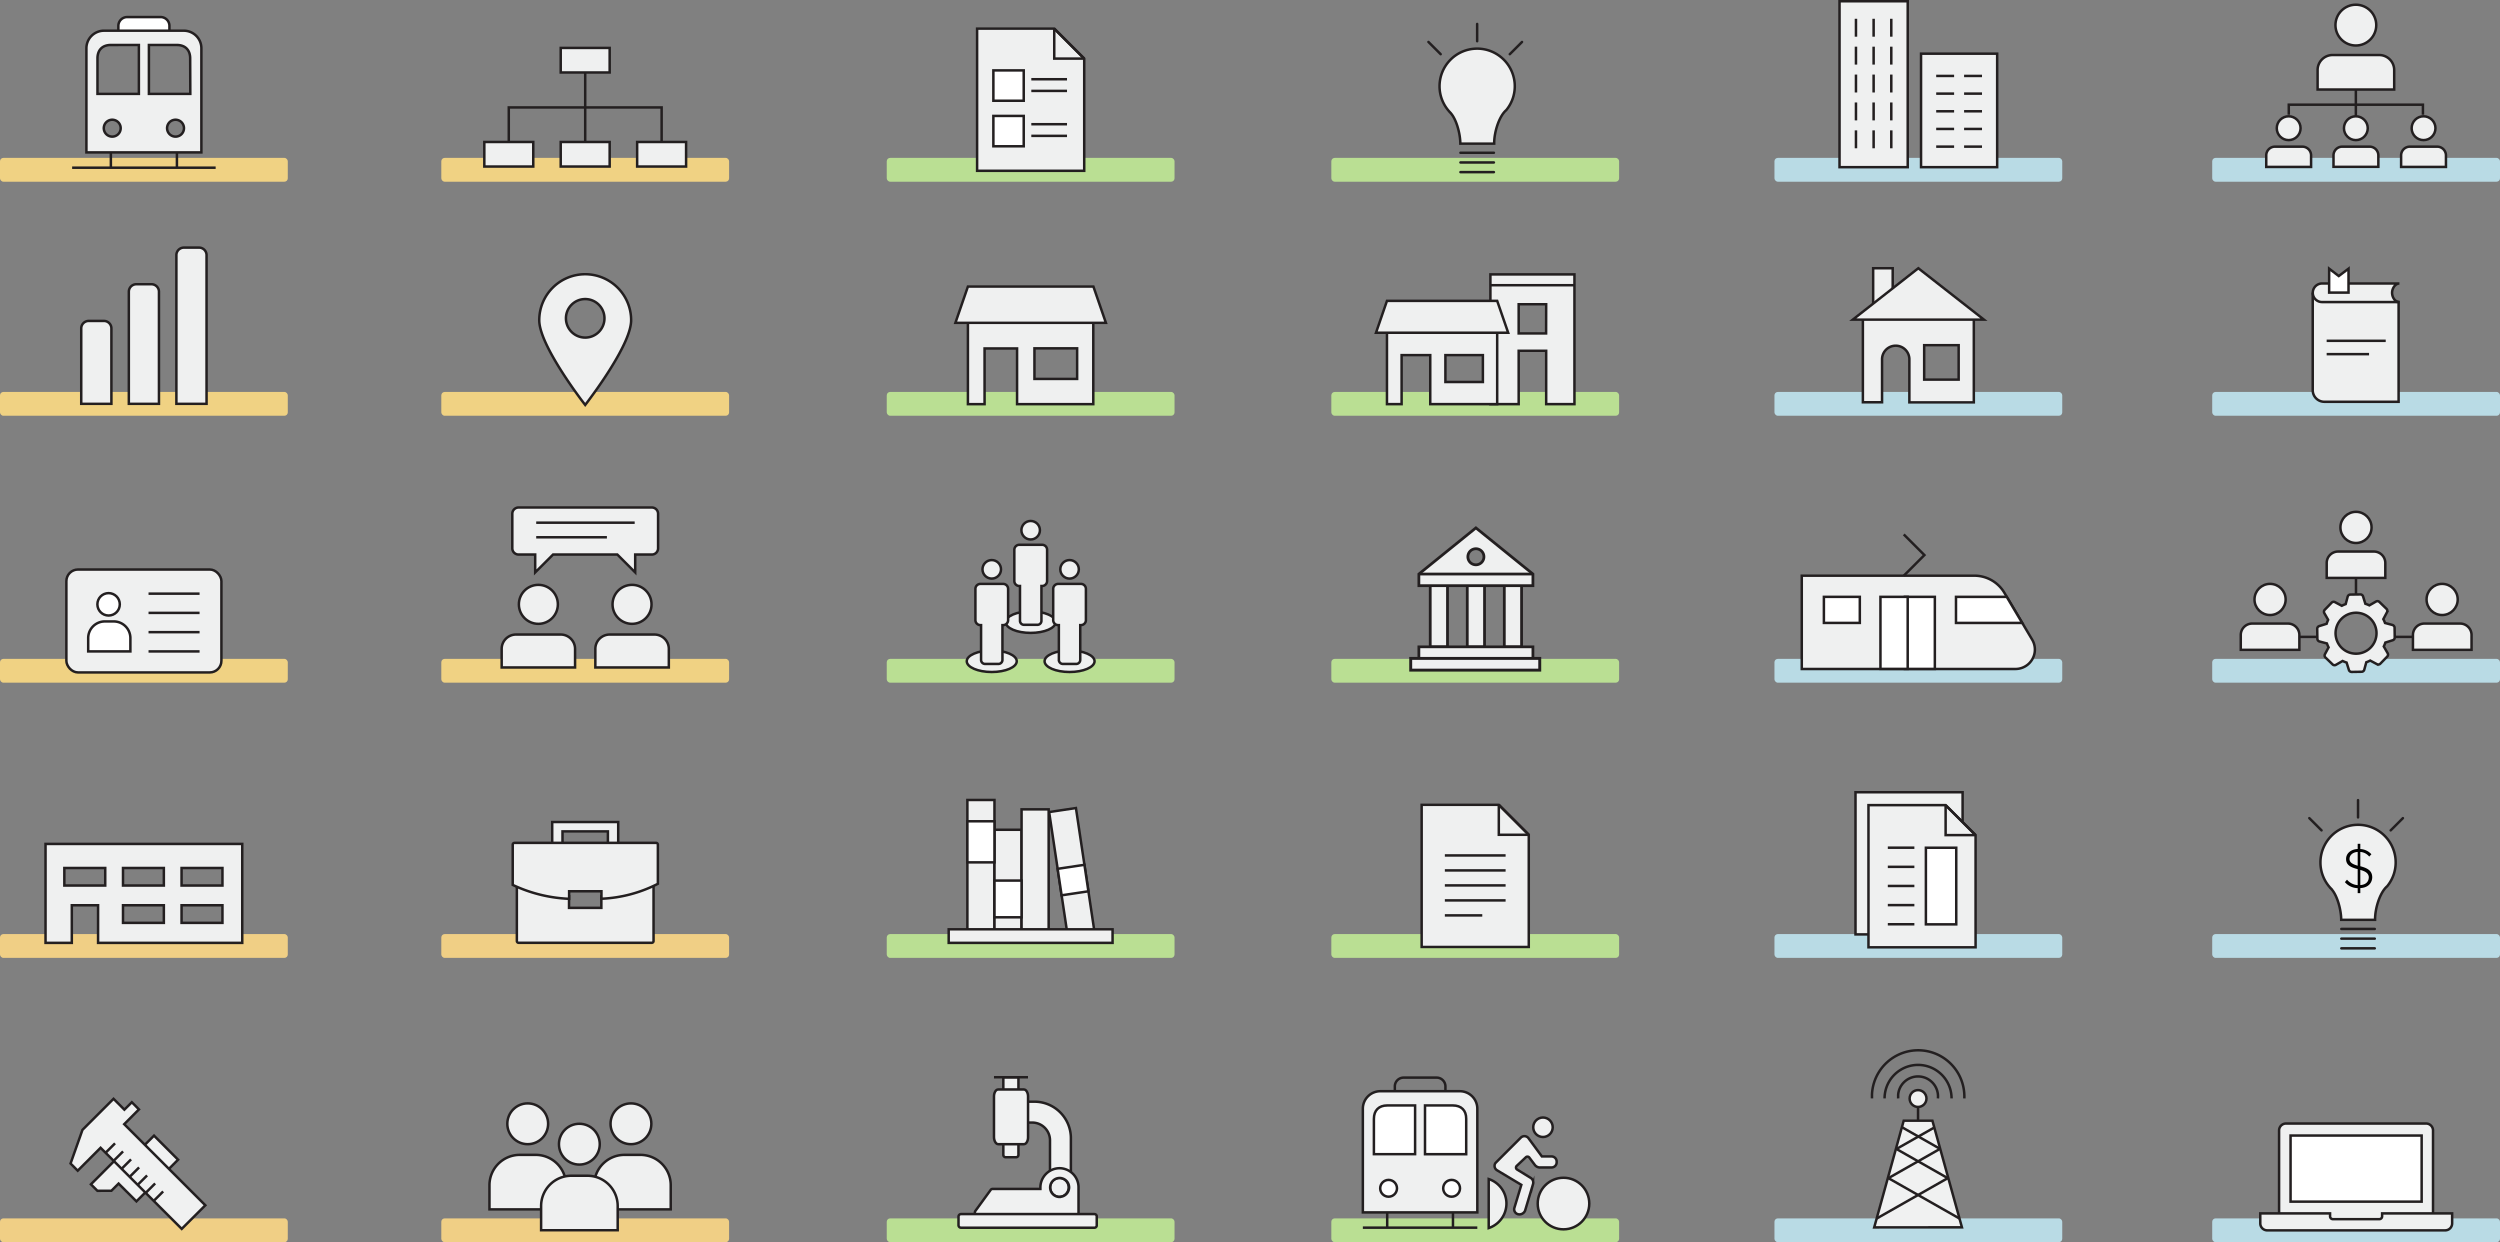 <svg xmlns="http://www.w3.org/2000/svg" viewBox="0 0 1077.19 535.23"><rect x="0" y="0" width="1077.19" height="535.23" fill="#808080" stroke="none"/><defs><style>.cls-1{fill:#f0d283;}.cls-10,.cls-11,.cls-12,.cls-2{fill:#eff0f0;}.cls-10,.cls-11,.cls-13,.cls-14,.cls-2,.cls-4,.cls-6,.cls-8,.cls-9{stroke:#231f20;}.cls-10,.cls-11,.cls-14,.cls-2,.cls-4,.cls-6,.cls-8,.cls-9{stroke-miterlimit:10;}.cls-13,.cls-14,.cls-2,.cls-4,.cls-6,.cls-8,.cls-9{stroke-width:1.08px;}.cls-3{fill:#f0cf85;}.cls-13,.cls-4,.cls-9{fill:none;}.cls-5{fill:#badf93;}.cls-6{fill:#fff;}.cls-7{fill:#b9dbe5;}.cls-8{fill:#f1f1f2;}.cls-9{stroke-linecap:round;}.cls-10{stroke-width:1.2px;}.cls-11{stroke-width:1.27px;}.cls-13{stroke-linejoin:bevel;}.cls-14{fill:#f0f1f1;}</style></defs><g id="Layer_2" data-name="Layer 2"><g id="Layer_1-2" data-name="Layer 1"><rect class="cls-1" x="190.15" y="168.88" width="124" height="10.26" rx="1.45"/><path class="cls-2" d="M252.15,118.16A19.81,19.81,0,0,0,232.35,138c0,4.47,3.14,11.7,9.31,21.49,4.52,7.16,9.09,13.16,9.14,13.22l1.35,1.77,1.35-1.77c0-.06,4.62-6.06,9.13-13.22,6.18-9.79,9.31-17,9.31-21.49A19.81,19.81,0,0,0,252.15,118.16Zm-8.3,19a8.3,8.3,0,1,1,8.3,8.3A8.31,8.31,0,0,1,243.85,137.19Z"/><rect class="cls-3" y="402.47" width="124" height="10.26" rx="1.45"/><path class="cls-2" d="M19.62,363.63v42.62H30.94V390.06H42.26v16.19h62.12V363.63Zm25.72,17.93H27.72V374H45.34ZM70.6,397.64H53v-7.58H70.6Zm0-16.08H53V374H70.6Zm25.25,16.08H78.23v-7.58H95.85Zm0-16.08H78.23V374H95.85Z"/><rect class="cls-3" x="190.15" y="402.47" width="124" height="10.26" rx="1.45"/><path class="cls-2" d="M237.93,354.19v16.37h28.44V354.19Zm24,12.35H242.37v-8.33h19.56Z"/><path class="cls-2" d="M281.6,381.5a73.92,73.92,0,0,1-22.49,4.68v5H245.18v-5a77.56,77.56,0,0,1-22.48-4.42v23.71a.76.76,0,0,0,.75.76h57.39a.77.77,0,0,0,.76-.76h0Z"/><path class="cls-2" d="M282.62,363.18H221.68a.76.76,0,0,0-.76.75l0,17.35a62.85,62.85,0,0,0,24.3,6v-3.25h13.93v3.22a58.9,58.9,0,0,0,24.31-6.44l0-16.91A.76.76,0,0,0,282.62,363.18Z"/><rect class="cls-1" x="190.15" y="68.03" width="124" height="10.26" rx="1.45"/><line class="cls-4" x1="252.15" y1="29.25" x2="252.15" y2="69.78"/><polyline class="cls-4" points="285.08 69.14 285.08 46.29 219.22 46.29 219.22 69.14"/><rect class="cls-2" x="241.6" y="20.65" width="21.09" height="10.58"/><rect class="cls-2" x="241.6" y="61.18" width="21.09" height="10.58"/><rect class="cls-2" x="208.68" y="61.18" width="21.09" height="10.58"/><rect class="cls-2" x="274.53" y="61.18" width="21.09" height="10.58"/><rect class="cls-5" x="382.08" y="402.47" width="124" height="10.26" rx="1.45"/><rect class="cls-2" x="456.06" y="348.72" width="11.67" height="54.95" transform="translate(-50.64 72.59) rotate(-8.52)"/><rect class="cls-6" x="456.51" y="373.42" width="11.67" height="11.54" transform="translate(-51.08 72.69) rotate(-8.52)"/><rect class="cls-2" x="416.82" y="344.69" width="11.67" height="56.03"/><rect class="cls-2" x="428.5" y="357.53" width="11.67" height="43.19"/><rect class="cls-2" x="440.17" y="348.73" width="11.67" height="51.99"/><rect class="cls-2" x="441.17" y="368.03" width="5.84" height="70.61" transform="translate(847.41 -40.76) rotate(90)"/><rect class="cls-6" x="416.82" y="353.87" width="11.67" height="17.7"/><rect class="cls-6" x="428.5" y="379.42" width="11.67" height="15.82"/><rect class="cls-5" x="573.64" y="524.97" width="124" height="10.26" rx="1.45"/><path class="cls-2" d="M641.45,529.14a11.12,11.12,0,0,0,0-21.12Z"/><circle class="cls-2" cx="673.67" cy="518.58" r="11.11"/><path class="cls-2" d="M668.51,498.28h-4.15l-5.71-7.77a2.21,2.21,0,0,0-3.06-.58,2.67,2.67,0,0,0-.36.31S644.45,501,644.38,501.1h0l-.12.16h0a2.21,2.21,0,0,0,.81,3l10.44,6.26-3,9.9a2.21,2.21,0,0,0,1.48,2.74,2.64,2.64,0,0,0,3.12-1.49l3.45-11.5a2.37,2.37,0,0,0-1-2.63l-5.85-3.6a1,1,0,0,1-.17-1.61l3.9-3.68a1,1,0,0,1,1.51.13l2.37,3.16a2.85,2.85,0,0,0,2,1.1h5.2a2.22,2.22,0,0,0,2.21-2.2v-.38A2.22,2.22,0,0,0,668.51,498.28Z"/><circle class="cls-2" cx="664.83" cy="485.71" r="4.2"/><path class="cls-2" d="M636.54,522.39v-44.7a7.53,7.53,0,0,0-7.51-7.51h-34.3a7.53,7.53,0,0,0-7.51,7.51v44.7Z"/><path class="cls-4" d="M622.8,470.42V468.1a3.79,3.79,0,0,0-3.77-3.78H604.74A3.79,3.79,0,0,0,601,468.1v2.32"/><circle class="cls-6" cx="598.31" cy="512.01" r="3.62"/><circle class="cls-6" cx="625.46" cy="512.01" r="3.62"/><path class="cls-6" d="M609.73,476.31h-12c-3.62,0-5.75,2.13-5.75,5.75V497.3h17.75Z"/><path class="cls-6" d="M626,476.31H614v21h17.75V482.06C631.78,478.44,629.65,476.31,626,476.31Z"/><line class="cls-2" x1="597.71" y1="522.61" x2="597.71" y2="528.72"/><line class="cls-2" x1="626.05" y1="522.61" x2="626.05" y2="528.72"/><line class="cls-2" x1="587.22" y1="528.97" x2="636.54" y2="528.97"/><rect class="cls-7" x="953.19" y="524.97" width="124" height="10.26" rx="1.45"/><path class="cls-2" d="M1048.33,527.87V487.1a3,3,0,0,0-3-3H985a3,3,0,0,0-3,3v40.77"/><path class="cls-2" d="M1026.4,522.82v1.27a1.22,1.22,0,0,1-1.21,1.22h-20a1.22,1.22,0,0,1-1.22-1.22v-1.27H973.9v4.31a3,3,0,0,0,3,3h76.67a3,3,0,0,0,3-3v-4.31Z"/><rect class="cls-6" x="986.95" y="489.28" width="56.48" height="28.48"/><rect class="cls-1" y="68.03" width="124" height="10.26" rx="1.45"/><path class="cls-6" d="M73,13.47V11.14a3.8,3.8,0,0,0-3.79-3.79H54.82A3.8,3.8,0,0,0,51,11.14v2.33"/><path class="cls-2" d="M79.22,13.23H44.78a7.57,7.57,0,0,0-7.55,7.54V65.66H86.77V20.77A7.57,7.57,0,0,0,79.22,13.23ZM48.37,58.87A3.64,3.64,0,1,1,52,55.23,3.64,3.64,0,0,1,48.37,58.87ZM59.84,40.46H42V25.16c0-3.64,2.13-5.78,5.77-5.78H59.84ZM75.63,58.87a3.64,3.64,0,1,1,3.64-3.64A3.63,3.63,0,0,1,75.63,58.87ZM82,40.46H64.16V19.38h12c3.64,0,5.78,2.14,5.78,5.78Z"/><line class="cls-6" x1="47.77" y1="65.88" x2="47.77" y2="72.02"/><line class="cls-6" x1="76.23" y1="65.88" x2="76.23" y2="72.02"/><line class="cls-6" x1="31.08" y1="72.26" x2="92.92" y2="72.26"/><rect class="cls-1" y="168.88" width="124" height="10.26" rx="1.45"/><path class="cls-2" d="M48,174v-32.5a3.23,3.23,0,0,0-3.23-3.22H38.22A3.23,3.23,0,0,0,35,141.47V174Z"/><path class="cls-2" d="M68.49,174V125.69a3.23,3.23,0,0,0-3.22-3.22H58.73a3.23,3.23,0,0,0-3.22,3.22V174Z"/><path class="cls-2" d="M89,174V109.91a3.23,3.23,0,0,0-3.22-3.22H79.25A3.23,3.23,0,0,0,76,109.91V174Z"/><rect class="cls-3" x="190.15" y="524.97" width="124" height="10.26" rx="1.45"/><path class="cls-2" d="M269,497.61h6.94A13.05,13.05,0,0,1,289,510.66v10.43a0,0,0,0,1,0,0h-33a0,0,0,0,1,0,0V510.66A13.05,13.05,0,0,1,269,497.61Z"/><path class="cls-2" d="M223.91,497.61h6.94a13.05,13.05,0,0,1,13.05,13.05v10.43a0,0,0,0,1,0,0h-33a0,0,0,0,1,0,0V510.66a13.05,13.05,0,0,1,13.05-13.05Z"/><path class="cls-2" d="M246.16,506.6h6.94a13.05,13.05,0,0,1,13.05,13.05v10.43a0,0,0,0,1,0,0h-33a0,0,0,0,1,0,0V519.65a13.05,13.05,0,0,1,13.05-13.05Z"/><circle class="cls-2" cx="271.86" cy="484.21" r="8.79"/><circle class="cls-2" cx="227.38" cy="484.21" r="8.79"/><circle class="cls-2" cx="249.63" cy="493" r="8.79"/><rect class="cls-7" x="953.19" y="68.03" width="124" height="10.26" rx="1.45"/><line class="cls-4" x1="1015.08" y1="38.4" x2="1015.08" y2="50.24"/><polyline class="cls-4" points="1043.98 49.44 1043.98 45.11 986.18 45.11 986.18 49.44"/><path class="cls-2" d="M1005,23.71h20.14a6.46,6.46,0,0,1,6.46,6.46v8.41a0,0,0,0,1,0,0h-33a0,0,0,0,1,0,0V30.16A6.46,6.46,0,0,1,1005,23.71Z"/><circle class="cls-2" cx="1015.08" cy="10.82" r="8.79"/><path class="cls-2" d="M980.24,63.19H992A3.77,3.77,0,0,1,995.79,67v4.92a0,0,0,0,1,0,0H976.47a0,0,0,0,1,0,0V67A3.77,3.77,0,0,1,980.24,63.19Z"/><circle class="cls-2" cx="986.13" cy="55.24" r="5.13"/><path class="cls-2" d="M1009.2,63.19H1021a3.77,3.77,0,0,1,3.77,3.77v4.92a0,0,0,0,1,0,0h-19.32a0,0,0,0,1,0,0V67A3.77,3.77,0,0,1,1009.2,63.19Z"/><circle class="cls-2" cx="1015.08" cy="55.24" r="5.13"/><path class="cls-2" d="M1038.36,63.19h11.77A3.77,3.77,0,0,1,1053.9,67v4.92a0,0,0,0,1,0,0h-19.32a0,0,0,0,1,0,0V67A3.77,3.77,0,0,1,1038.36,63.19Z"/><circle class="cls-2" cx="1044.25" cy="55.24" r="5.13"/><rect class="cls-1" y="283.89" width="124" height="10.26" rx="1.45"/><rect class="cls-2" x="28.6" y="245.39" width="66.8" height="44.34" rx="5.01"/><line class="cls-8" x1="64" y1="255.79" x2="85.99" y2="255.79"/><line class="cls-8" x1="64" y1="264.08" x2="85.99" y2="264.08"/><line class="cls-8" x1="64" y1="272.38" x2="85.99" y2="272.38"/><line class="cls-8" x1="64" y1="280.68" x2="85.99" y2="280.68"/><path class="cls-6" d="M45.22,267.76H49a7.18,7.18,0,0,1,7.18,7.18v5.74a0,0,0,0,1,0,0H38a0,0,0,0,1,0,0v-5.74A7.18,7.18,0,0,1,45.22,267.76Z"/><circle class="cls-6" cx="46.79" cy="260.39" r="4.83"/><rect class="cls-5" x="382.08" y="68.03" width="124" height="10.26" rx="1.45"/><polygon class="cls-2" points="467.16 73.59 421.01 73.59 421.01 12.34 454.25 12.34 467.16 25.25 467.16 73.59"/><line class="cls-2" x1="467.16" y1="25.25" x2="454.25" y2="12.33"/><polyline class="cls-4" points="454.25 12.34 454.25 25.25 467.16 25.25"/><rect class="cls-6" x="428.02" y="30.33" width="13.08" height="13.08"/><rect class="cls-6" x="428.02" y="49.95" width="13.08" height="13.08"/><line class="cls-4" x1="444.37" y1="34.14" x2="459.75" y2="34.14"/><line class="cls-4" x1="444.37" y1="39.17" x2="459.75" y2="39.17"/><line class="cls-4" x1="444.37" y1="53.52" x2="459.75" y2="53.52"/><line class="cls-4" x1="444.37" y1="58.54" x2="459.75" y2="58.54"/><rect class="cls-5" x="573.64" y="68.03" width="124" height="10.26" rx="1.45"/><path class="cls-2" d="M624.8,48.43c2.73,2.73,4.42,9.29,4.42,13.46v0h14.59c0-.1,0-.19,0-.28,0-4.56,2-11.42,5.22-14.19a16.21,16.21,0,1,0-24.22,1Z"/><line class="cls-9" x1="629.27" y1="65.82" x2="643.68" y2="65.82"/><line class="cls-9" x1="636.47" y1="17.76" x2="636.47" y2="10.32"/><line class="cls-9" x1="620.75" y1="23.35" x2="615.48" y2="18.08"/><line class="cls-9" x1="655.8" y1="18.08" x2="650.53" y2="23.35"/><line class="cls-9" x1="629.27" y1="70" x2="643.68" y2="70"/><line class="cls-9" x1="629.27" y1="74.17" x2="643.68" y2="74.17"/><rect class="cls-5" x="573.64" y="402.47" width="124" height="10.26" rx="1.45"/><polygon class="cls-2" points="658.71 408.03 612.56 408.03 612.56 346.78 645.8 346.78 658.71 359.69 658.71 408.03"/><line class="cls-2" x1="658.71" y1="359.69" x2="645.8" y2="346.78"/><polyline class="cls-4" points="645.8 346.78 645.8 359.69 658.71 359.69"/><line class="cls-4" x1="622.55" y1="368.59" x2="648.73" y2="368.59"/><line class="cls-4" x1="622.55" y1="375.04" x2="648.73" y2="375.04"/><line class="cls-4" x1="622.55" y1="381.5" x2="648.73" y2="381.5"/><line class="cls-4" x1="622.55" y1="387.96" x2="648.73" y2="387.96"/><line class="cls-4" x1="622.55" y1="394.42" x2="638.68" y2="394.42"/><rect class="cls-7" x="764.57" y="402.47" width="124" height="10.26" rx="1.45"/><rect class="cls-2" x="799.49" y="341.36" width="46.15" height="61.25"/><polygon class="cls-2" points="851.23 408.17 805.08 408.17 805.08 346.92 838.32 346.92 851.23 359.83 851.23 408.17"/><line class="cls-2" x1="851.23" y1="359.83" x2="838.32" y2="346.92"/><polyline class="cls-4" points="838.32 346.92 838.32 359.83 851.23 359.83"/><line class="cls-4" x1="813.41" y1="398.24" x2="824.86" y2="398.24"/><line class="cls-4" x1="813.41" y1="389.99" x2="824.86" y2="389.99"/><line class="cls-4" x1="813.41" y1="381.74" x2="824.86" y2="381.74"/><line class="cls-4" x1="813.41" y1="373.5" x2="824.86" y2="373.5"/><line class="cls-4" x1="813.41" y1="365.25" x2="824.86" y2="365.25"/><rect class="cls-6" x="829.82" y="365.27" width="13.08" height="33.01"/><rect class="cls-5" x="573.64" y="168.88" width="124" height="10.26" rx="1.45"/><path class="cls-2" d="M642.18,118.23v55.91h12.18v-23h11.85v23h12.18V118.23Zm24,25.44H654.36V131.09h11.85Z"/><line class="cls-4" x1="642.17" y1="122.89" x2="678.4" y2="122.89"/><path class="cls-2" d="M597.61,139.39v34.75h6.31V153h12.34v21.13H645.1V139.39Zm41.33,25.2H622.79V153h16.15Z"/><polygon class="cls-2" points="649.84 143.37 592.88 143.37 597.61 129.64 645.1 129.64 649.84 143.37"/><rect class="cls-5" x="382.08" y="168.88" width="124" height="10.26" rx="1.45"/><path class="cls-2" d="M417.05,134.58v39.56h7.18v-24h14v24h32.84V134.58Zm47.06,28.69H445.72V150.09h18.39Z"/><polygon class="cls-2" points="476.51 139.1 411.66 139.1 417.05 123.47 471.12 123.47 476.51 139.1"/><rect class="cls-5" x="382.08" y="283.89" width="124" height="10.26" rx="1.45"/><ellipse class="cls-2" cx="444.09" cy="268.06" rx="10.77" ry="4.64"/><circle class="cls-2" cx="444.09" cy="228.46" r="3.99"/><path class="cls-2" d="M449,234.74h-9.81a2.15,2.15,0,0,0-2.14,2.14v13.47a2.15,2.15,0,0,0,2.14,2.14h.3v15a1.73,1.73,0,0,0,1.73,1.73H447a1.73,1.73,0,0,0,1.73-1.73v-15h.3a2.15,2.15,0,0,0,2.14-2.14V236.88A2.15,2.15,0,0,0,449,234.74Z"/><circle class="cls-2" cx="427.32" cy="245.31" r="3.99"/><ellipse class="cls-2" cx="427.32" cy="284.91" rx="10.77" ry="4.64"/><path class="cls-2" d="M432.23,251.59h-9.81a2.15,2.15,0,0,0-2.14,2.14V267.2a2.14,2.14,0,0,0,2.14,2.14h.3v15a1.74,1.74,0,0,0,1.73,1.74h5.75a1.74,1.74,0,0,0,1.73-1.74v-15h.3a2.14,2.14,0,0,0,2.14-2.14V253.73A2.15,2.15,0,0,0,432.23,251.59Z"/><ellipse class="cls-2" cx="460.85" cy="284.91" rx="10.77" ry="4.64"/><circle class="cls-2" cx="460.85" cy="245.31" r="3.99"/><path class="cls-2" d="M465.75,251.59h-9.81a2.15,2.15,0,0,0-2.14,2.14V267.2a2.14,2.14,0,0,0,2.14,2.14h.3v15a1.74,1.74,0,0,0,1.73,1.74h5.75a1.74,1.74,0,0,0,1.73-1.74v-15h.3a2.14,2.14,0,0,0,2.14-2.14V253.73A2.15,2.15,0,0,0,465.75,251.59Z"/><rect class="cls-5" x="573.64" y="283.89" width="124" height="10.26" rx="1.45"/><rect class="cls-10" x="616.25" y="251.85" width="7.44" height="26.88"/><rect class="cls-10" x="632.21" y="251.85" width="7.44" height="26.88"/><rect class="cls-10" x="648.17" y="251.85" width="7.44" height="26.88"/><rect class="cls-10" x="633.4" y="256.65" width="5.05" height="49.14" transform="translate(354.71 917.15) rotate(-90)"/><rect class="cls-11" x="633.11" y="258.42" width="5.05" height="55.6" transform="translate(349.42 921.86) rotate(-90)"/><path class="cls-10" d="M660.5,247.34l-24.57-19.89-24.57,19.89v5H660.5Zm-24.57-10.9a3.46,3.46,0,1,1-3.46,3.46A3.46,3.46,0,0,1,635.93,236.44Z"/><line class="cls-10" x1="611.36" y1="247.34" x2="660.5" y2="247.34"/><rect class="cls-7" x="764.57" y="68.03" width="124" height="10.26" rx="1.45"/><rect class="cls-2" x="792.61" y="0.54" width="29.38" height="71.49"/><rect class="cls-2" x="827.73" y="23.13" width="32.8" height="48.9"/><line class="cls-4" x1="799.69" y1="8.09" x2="799.69" y2="15.81"/><line class="cls-4" x1="807.3" y1="8.09" x2="807.3" y2="15.81"/><line class="cls-4" x1="814.91" y1="8.09" x2="814.91" y2="15.81"/><line class="cls-4" x1="799.69" y1="20.11" x2="799.69" y2="27.83"/><line class="cls-4" x1="807.3" y1="20.11" x2="807.3" y2="27.83"/><line class="cls-4" x1="814.91" y1="20.11" x2="814.91" y2="27.83"/><line class="cls-4" x1="799.69" y1="32.13" x2="799.69" y2="39.85"/><line class="cls-4" x1="807.3" y1="32.13" x2="807.3" y2="39.85"/><line class="cls-4" x1="814.91" y1="32.13" x2="814.91" y2="39.85"/><line class="cls-4" x1="799.69" y1="44.15" x2="799.69" y2="51.87"/><line class="cls-4" x1="807.3" y1="44.15" x2="807.3" y2="51.87"/><line class="cls-4" x1="814.91" y1="44.15" x2="814.91" y2="51.87"/><line class="cls-4" x1="799.69" y1="56.17" x2="799.69" y2="63.89"/><line class="cls-4" x1="807.3" y1="56.17" x2="807.3" y2="63.89"/><line class="cls-4" x1="814.91" y1="56.17" x2="814.91" y2="63.89"/><line class="cls-4" x1="834.26" y1="47.95" x2="841.98" y2="47.95"/><line class="cls-4" x1="834.26" y1="40.34" x2="841.98" y2="40.34"/><line class="cls-4" x1="834.26" y1="32.72" x2="841.98" y2="32.72"/><line class="cls-4" x1="834.26" y1="63.18" x2="841.98" y2="63.18"/><line class="cls-4" x1="834.26" y1="55.56" x2="841.98" y2="55.56"/><line class="cls-4" x1="846.28" y1="47.95" x2="854" y2="47.95"/><line class="cls-4" x1="846.28" y1="40.34" x2="854" y2="40.34"/><line class="cls-4" x1="846.28" y1="32.72" x2="854" y2="32.72"/><line class="cls-4" x1="846.28" y1="63.18" x2="854" y2="63.18"/><line class="cls-4" x1="846.28" y1="55.56" x2="854" y2="55.56"/><rect class="cls-7" x="764.57" y="168.88" width="124" height="10.26" rx="1.45"/><path class="cls-2" d="M802.67,136.33v37h8.26V154.6a5.89,5.89,0,0,1,11.77,0v18.77h27.77v-37Zm41.27,27.25H829.08V148.72h14.86Z"/><rect class="cls-2" x="807.1" y="115.58" width="8.42" height="19.31"/><polygon class="cls-2" points="854.83 137.72 798.32 137.72 826.55 115.58 854.83 137.72"/><rect class="cls-7" x="953.19" y="168.88" width="124" height="10.26" rx="1.45"/><path class="cls-2" d="M1033.5,173.12h-32a5,5,0,0,1-5-5V126.67l37,3.47Z"/><path class="cls-12" d="M1030.69,126.15a4.14,4.14,0,0,1,3.17-4h-33.34a4,4,0,1,0,0,8h33.34A4.15,4.15,0,0,1,1030.69,126.15Z"/><path class="cls-13" d="M1030.69,126.15c0-1.94,1.39-4,3.17-4h-33.34a4,4,0,1,0,0,8h33.34C1032,130.16,1030.69,128.09,1030.69,126.15Z"/><polygon class="cls-6" points="1011.92 115.76 1007.72 118.94 1003.57 115.76 1003.57 126.07 1011.92 126.07 1011.92 115.76"/><line class="cls-4" x1="1002.5" y1="146.85" x2="1027.95" y2="146.85"/><line class="cls-4" x1="1002.5" y1="152.59" x2="1020.77" y2="152.59"/><rect class="cls-7" x="764.57" y="283.89" width="124" height="10.26" rx="1.45"/><path class="cls-2" d="M868.42,288.25H776.34v-40.2h74.4a15,15,0,0,1,12.88,7.34l12,20.23A8.37,8.37,0,0,1,868.42,288.25Z"/><polygon class="cls-6" points="864.65 257.17 842.79 257.17 842.79 268.4 871.31 268.4 864.65 257.17"/><path class="cls-6" d="M801.35,268.4H785.87V257.17h15.48Z"/><polyline class="cls-6" points="820.23 257.17 833.68 257.17 833.68 288.22 820.23 288.22"/><polyline class="cls-4" points="820.28 230.27 829.18 239.17 820.28 248.08"/><rect class="cls-6" x="810.24" y="257.17" width="11.74" height="31.04"/><rect class="cls-7" x="953.19" y="283.89" width="124" height="10.26" rx="1.45"/><line class="cls-4" x1="989.93" y1="274.42" x2="1002.33" y2="274.42"/><line class="cls-4" x1="1031.05" y1="274.42" x2="1043.44" y2="274.42"/><line class="cls-4" x1="1015.14" y1="257.21" x2="1015.14" y2="246.25"/><path class="cls-2" d="M970.42,268.68h15.39a4.93,4.93,0,0,1,4.93,4.93V280a0,0,0,0,1,0,0H965.49a0,0,0,0,1,0,0v-6.43A4.93,4.93,0,0,1,970.42,268.68Z"/><circle class="cls-2" cx="978.12" cy="258.29" r="6.71"/><path class="cls-2" d="M1044.56,268.68H1060a4.93,4.93,0,0,1,4.93,4.93V280a0,0,0,0,1,0,0h-25.25a0,0,0,0,1,0,0v-6.43A4.93,4.93,0,0,1,1044.56,268.68Z"/><circle class="cls-2" cx="1052.26" cy="258.29" r="6.71"/><path class="cls-2" d="M1007.45,237.65h15.39a4.93,4.93,0,0,1,4.93,4.93V249a0,0,0,0,1,0,0h-25.25a0,0,0,0,1,0,0v-6.43A4.93,4.93,0,0,1,1007.45,237.65Z"/><circle class="cls-2" cx="1015.14" cy="227.25" r="6.71"/><path class="cls-2" d="M1030.88,269.29l-3.23-.86a11.76,11.76,0,0,0-.73-1.66l1.59-3a1.23,1.23,0,0,0-.22-1.43l-3.1-3a1.21,1.21,0,0,0-1.41-.16l-2.89,1.66a11.49,11.49,0,0,0-1.71-.68l-1-3.2a1.21,1.21,0,0,0-1.15-.84l-4.33.07a1.22,1.22,0,0,0-1.14.87l-.86,3.23a12.54,12.54,0,0,0-1.68.73l-2.94-1.57a1.21,1.21,0,0,0-1.41.2l-3,3.1a1.22,1.22,0,0,0-.18,1.43l1.66,2.89a14.58,14.58,0,0,0-.66,1.7l-3.2,1a1.23,1.23,0,0,0-.86,1.17l.07,4.31a1.23,1.23,0,0,0,.89,1.14l3.23.86a12.44,12.44,0,0,0,.71,1.68l-1.57,2.94a1.23,1.23,0,0,0,.22,1.43l3.1,3a1.21,1.21,0,0,0,1.41.16l2.89-1.66a12.68,12.68,0,0,0,1.71.68l1,3.2a1.23,1.23,0,0,0,1.16.84l4.33-.07a1.21,1.21,0,0,0,1.12-.87l.88-3.23a12.54,12.54,0,0,0,1.68-.73l2.94,1.57a1.21,1.21,0,0,0,1.41-.21l3-3.09a1.21,1.21,0,0,0,.18-1.43l-1.68-2.91a12.42,12.42,0,0,0,.68-1.69l3.2-1a1.23,1.23,0,0,0,.84-1.16l-.06-4.31A1.34,1.34,0,0,0,1030.88,269.29Zm-14.06,12.21a8.82,8.82,0,1,1,7-10.34A8.82,8.82,0,0,1,1016.82,281.5Z"/><rect class="cls-1" x="190.15" y="283.89" width="124" height="10.26" rx="1.45"/><path class="cls-2" d="M222.34,273.41H241.6a6.18,6.18,0,0,1,6.18,6.18v8a0,0,0,0,1,0,0H216.16a0,0,0,0,1,0,0v-8A6.18,6.18,0,0,1,222.34,273.41Z"/><circle class="cls-2" cx="231.97" cy="260.4" r="8.4"/><path class="cls-2" d="M262.69,273.41H282a6.18,6.18,0,0,1,6.18,6.18v8a0,0,0,0,1,0,0H256.52a0,0,0,0,1,0,0v-8A6.18,6.18,0,0,1,262.69,273.41Z"/><circle class="cls-2" cx="272.33" cy="260.4" r="8.4"/><path class="cls-2" d="M280.86,218.67H223.43a2.7,2.7,0,0,0-2.69,2.69v14.89a2.69,2.69,0,0,0,2.69,2.69h7.17v7.7l7.7-7.7H266l7.69,7.7v-7.7h7.17a2.68,2.68,0,0,0,2.69-2.69V221.36A2.69,2.69,0,0,0,280.86,218.67Z"/><line class="cls-4" x1="231.04" y1="225.21" x2="273.47" y2="225.21"/><line class="cls-4" x1="231.04" y1="231.5" x2="261.5" y2="231.5"/><rect class="cls-7" x="953.19" y="402.47" width="124" height="10.26" rx="1.45"/><path class="cls-2" d="M1004.35,382.87c2.73,2.73,4.42,9.29,4.42,13.46v0h14.59c0-.1,0-.19,0-.28,0-4.56,2-11.42,5.22-14.19a16.21,16.21,0,1,0-24.21,1Z"/><line class="cls-9" x1="1008.82" y1="400.26" x2="1023.23" y2="400.26"/><line class="cls-9" x1="1016.02" y1="352.2" x2="1016.02" y2="344.76"/><line class="cls-9" x1="1000.29" y1="357.79" x2="995.03" y2="352.52"/><line class="cls-9" x1="1035.35" y1="352.52" x2="1030.08" y2="357.79"/><line class="cls-9" x1="1008.82" y1="404.44" x2="1023.23" y2="404.44"/><line class="cls-9" x1="1008.82" y1="408.62" x2="1023.23" y2="408.62"/><path d="M1017,382.66v2.18h-1.13v-2.16a7.45,7.45,0,0,1-5.51-2.59l.91-1.06a6.6,6.6,0,0,0,4.6,2.35V374.5c-2.47-.68-5-1.47-5-4.36,0-2.55,2.2-4.21,5-4.33v-2.23H1017v2.25a6.81,6.81,0,0,1,4.78,2.25l-.94,1a5.49,5.49,0,0,0-3.84-2v6.15c2.55.71,5.14,1.61,5.14,4.8C1022.1,380,1020.85,382.44,1017,382.66Zm-1.13-9.68v-5.9c-2,.1-3.52,1.3-3.52,3S1013.92,372.42,1015.83,373Zm4.8,5.17c0-2-1.71-2.77-3.67-3.33v6.54C1019.82,381.16,1020.63,379.45,1020.63,378.15Z"/><rect class="cls-5" x="382.08" y="524.97" width="124" height="10.26" rx="1.45"/><g id="Layer_2-2" data-name="Layer 2-2"><g id="Layer_1-2-2" data-name="Layer 1-2-2"><path class="cls-14" d="M445.73,474.69h-8.51v9h7.56a7.66,7.66,0,0,1,7.64,7.66v30.58h9V490.39A15.72,15.72,0,0,0,445.73,474.69Z"/><path class="cls-14" d="M433.41,498.62h4.41a1,1,0,0,0,1-.93.28.28,0,0,0,0-.13v-9.43h-6.51v9.43a1,1,0,0,0,1,1.06h.05Z"/><path class="cls-14" d="M433.41,474.57h4.41a1,1,0,0,0,1-.91v-9.5h-6.51v9.42A1,1,0,0,0,433.41,474.57Z"/><path class="cls-14" d="M430.08,493h11.09c1,0,1.79-1.35,1.79-2.94V472.43c0-1.67-.83-3-1.79-3H430.08c-1,0-1.8,1.37-1.8,3v17.49C428.28,491.58,429.13,493,430.08,493Z"/><path class="cls-14" d="M456.58,515.72a4.1,4.1,0,0,0,0-8.19,4.1,4.1,0,0,0,0,8.2h0Z"/><path class="cls-14" d="M456.58,503.35a8.32,8.32,0,0,0-8.3,8.3v.63H427.69a1,1,0,0,0-.83.42l-6.6,9.07a1.58,1.58,0,0,0-.22.63v3.76h44.67V511.61A8.26,8.26,0,0,0,456.58,503.35Zm0,12.4a4.09,4.09,0,1,1,4.08-4.1h0a4.15,4.15,0,0,1-4.08,4.06Z"/><path class="cls-14" d="M471.47,523.12H414a1.1,1.1,0,0,0-1,1.06v3.76a1.1,1.1,0,0,0,1,1.06h57.56a1,1,0,0,0,1-1h0V524.2a1,1,0,0,0-.88-1.07h-.18Z"/><line class="cls-4" x1="428.28" y1="464.16" x2="442.94" y2="464.16"/></g></g><rect class="cls-7" x="764.57" y="524.97" width="124" height="10.26" rx="1.45"/><g id="Layer_1-2-2-2" data-name="Layer 1-2-2"><polygon class="cls-14" points="832.63 482.88 820.26 482.88 807.55 528.85 845.35 528.83 832.63 482.88"/><line class="cls-4" x1="826.44" y1="476.07" x2="826.44" y2="482.88"/><circle class="cls-14" cx="826.44" cy="473.33" r="3.63"/><line class="cls-4" x1="819.48" y1="485.68" x2="836.02" y2="495.07"/><line class="cls-4" x1="813.52" y1="507.55" x2="844.32" y2="525.05"/><line class="cls-4" x1="839.38" y1="507.55" x2="808.58" y2="525.05"/><line class="cls-4" x1="835.66" y1="495.15" x2="813.36" y2="507.81"/><line class="cls-4" x1="817.12" y1="495.07" x2="839.55" y2="507.81"/><line class="cls-4" x1="833.21" y1="485.94" x2="817.12" y2="495.07"/><path class="cls-4" d="M835,473.28a8.6,8.6,0,0,0-17.12-1.72,6.78,6.78,0,0,0,0,.9,5.61,5.61,0,0,0,0,.82"/><path class="cls-4" d="M846.38,473.28a19.91,19.91,0,0,0-39.79-1.65c0,.14,0,.27,0,.4v1.25"/><path class="cls-4" d="M840.88,473.28a14.43,14.43,0,0,0-28.86,0"/></g><rect class="cls-3" y="524.97" width="124" height="10.26" rx="1.45"/><g id="Layer_2-2-2" data-name="Layer 2-2"><g id="Layer_1-2-2-3" data-name="Layer 1-2-2"><polygon class="cls-14" points="39.18 510.29 41.97 513.08 47.99 513.07 51.1 509.97 58.78 517.64 76.73 499.69 66.36 489.32 55.32 500.37 52.21 497.25 39.18 510.29"/><polygon class="cls-14" points="56.8 474.93 53.59 478.13 48.92 473.45 35.53 486.83 30.4 501.33 33.48 504.42 43.34 494.55 78.3 529.5 88.47 519.33 53.52 484.38 59.87 478.01 56.8 474.93"/><line class="cls-4" x1="45.5" y1="496.7" x2="49.56" y2="492.64"/><line class="cls-4" x1="48.96" y1="500.17" x2="53.02" y2="496.11"/><line class="cls-4" x1="52.4" y1="503.62" x2="56.47" y2="499.55"/><line class="cls-4" x1="55.86" y1="507.08" x2="59.93" y2="503.01"/><line class="cls-4" x1="59.32" y1="510.53" x2="63.38" y2="506.47"/><line class="cls-4" x1="62.78" y1="513.99" x2="66.84" y2="509.92"/><line class="cls-4" x1="66.23" y1="517.44" x2="70.29" y2="513.37"/></g></g></g></g></svg>